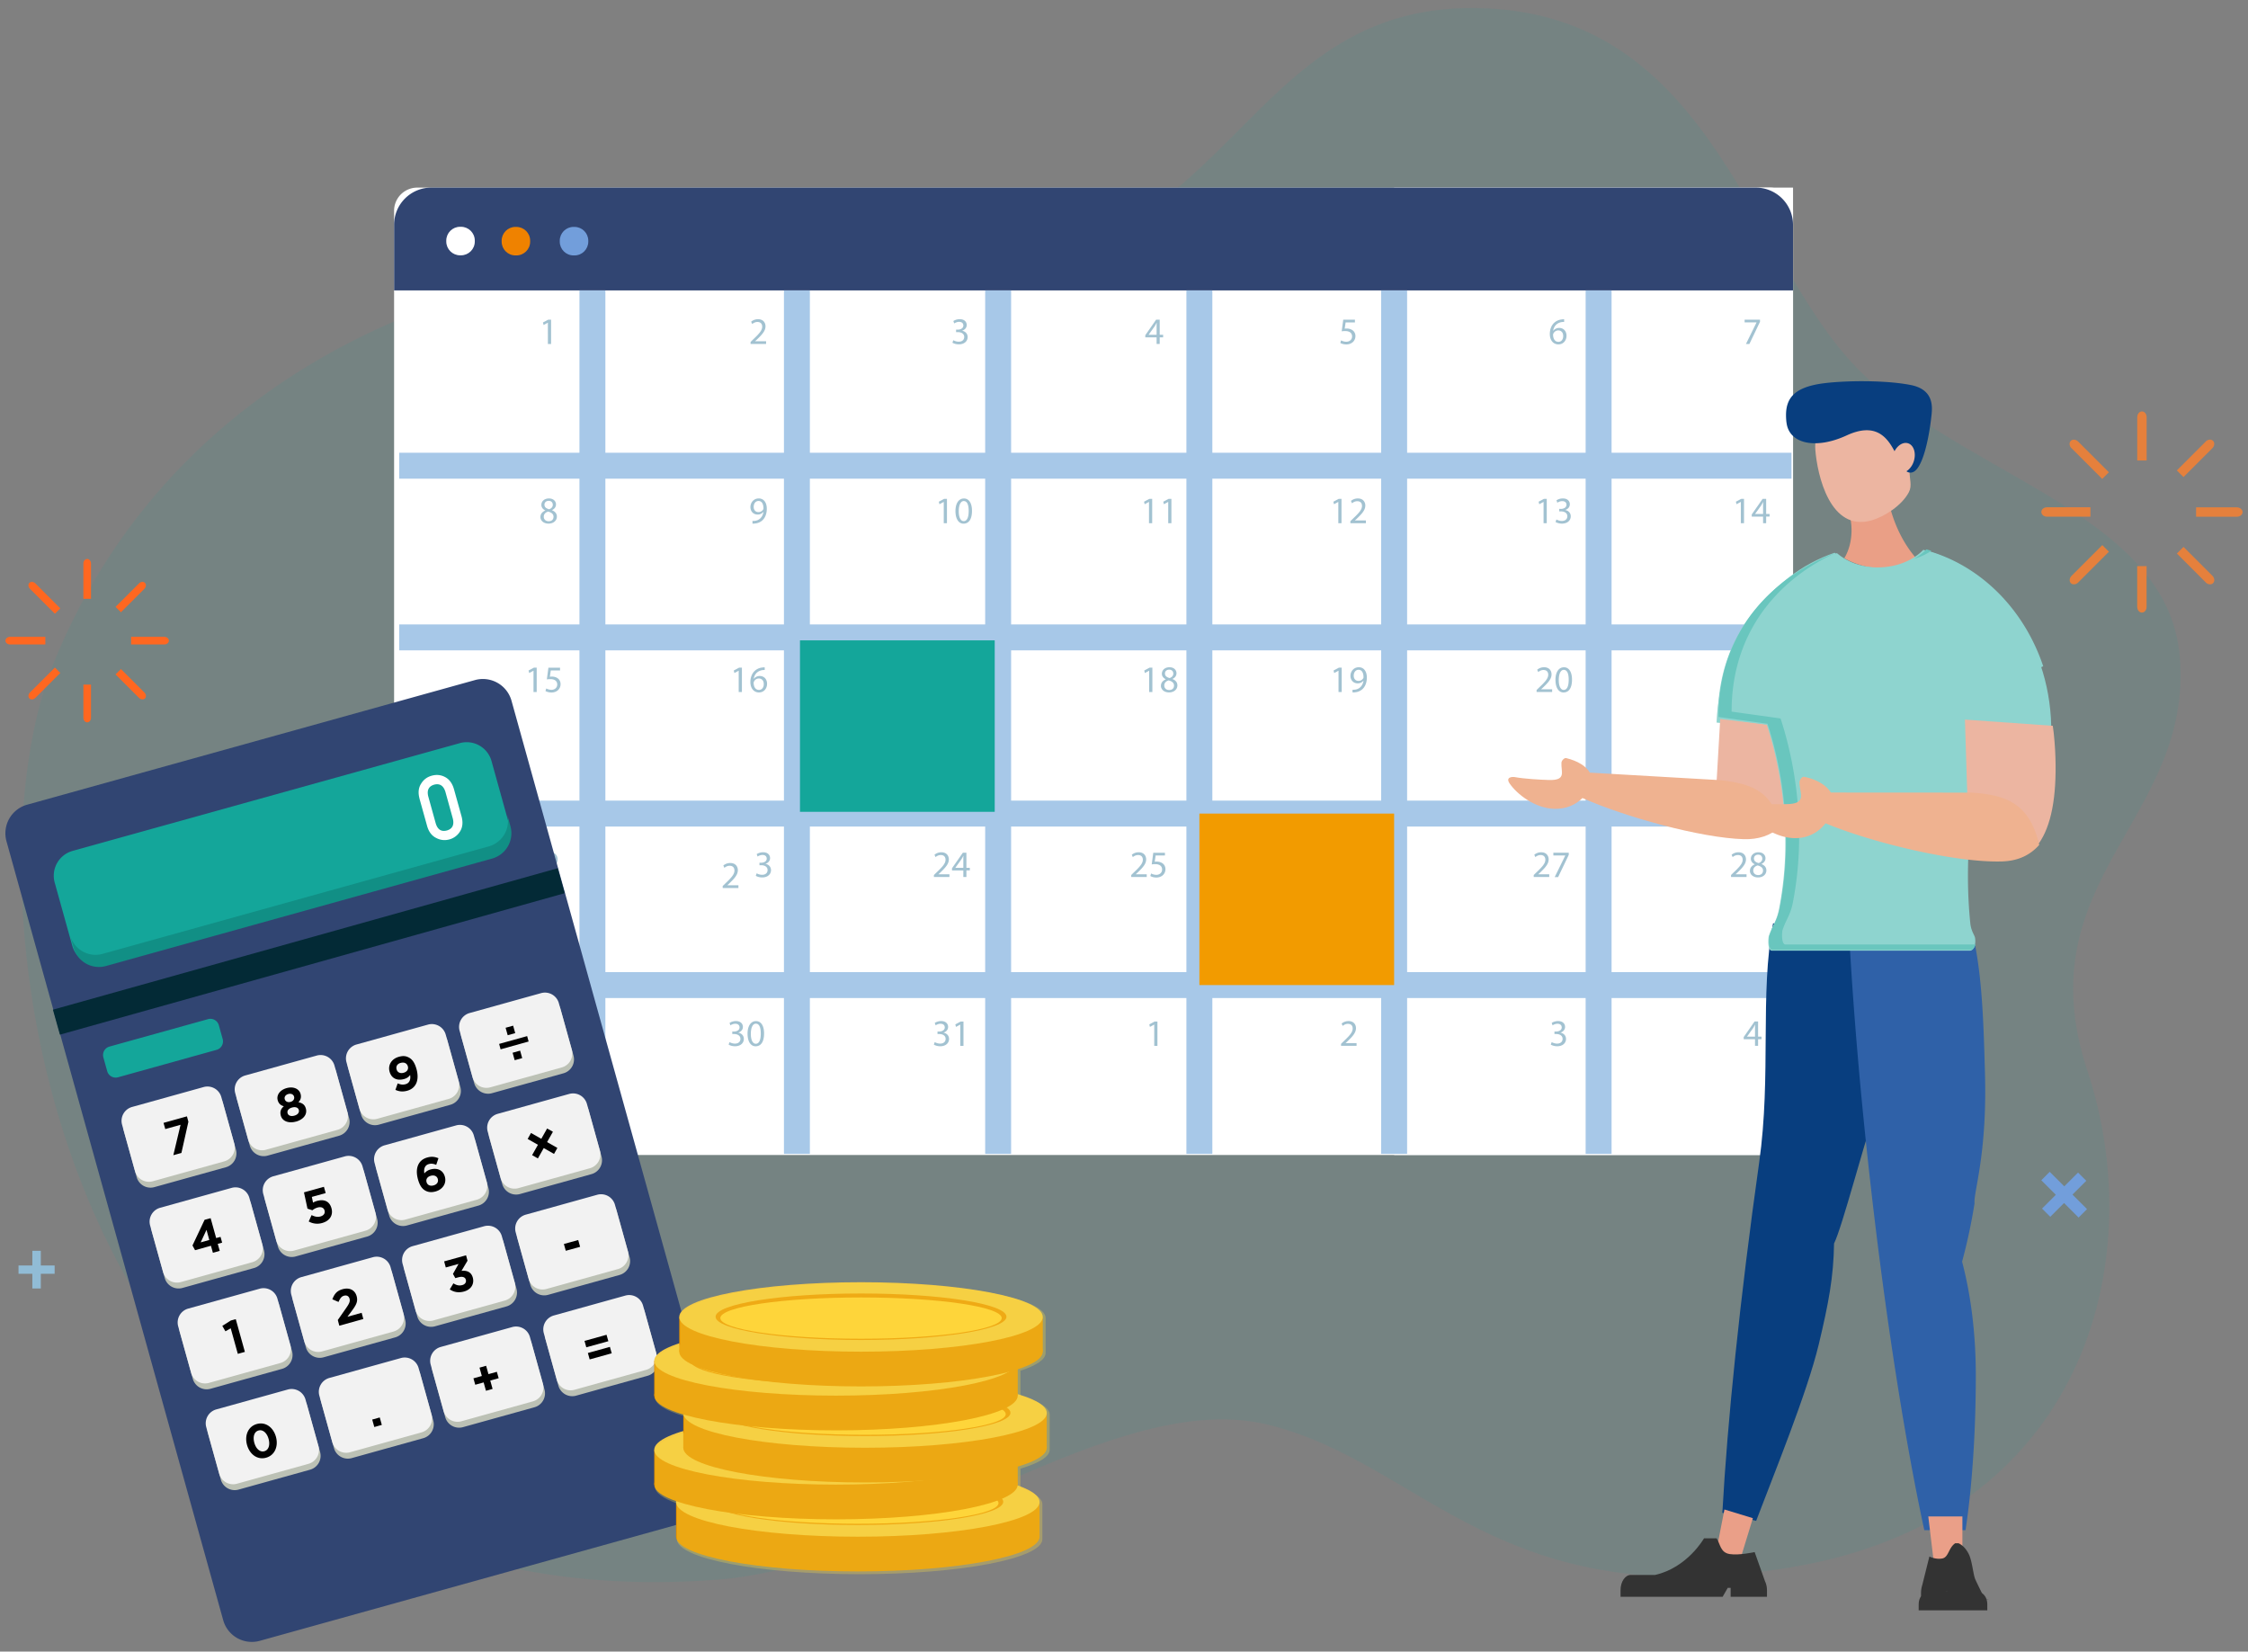 <svg width="260" height="191" fill="none" xmlns="http://www.w3.org/2000/svg"><rect width="100%" height="100%" fill="#808080" stroke="none"/><path d="M6.19 76.697c-11.566 28.477 1.145 111.614 76.675 105.997 21.669-1.61 45.88-22.414 63.902-17.907 18.022 4.506 26.571 22.099 60.41 16.461 33.839-5.639 41.581-35.31 34.247-57.423-7.329-22.113 12.285-29.057 10.684-47.902-1.464-17.235-26.811-21.135-38.546-34.677C201.827 27.699 197.017 1.274 170.69.929c-29.331-.384-28.063 34.873-67.403 29.557C59.812 24.612 20.777 40.78 6.19 76.697z" fill="#14A69A" fill-opacity=".1"/><path d="M9.644 65.172v4.08h.881v-4.08c0-.292-.197-.531-.44-.531-.244 0-.441.239-.441.531zm0 17.834c0 .292.197.531.44.531.244 0 .441-.239.441-.531v-3.837h-.881v3.837zM.632 74.089c0 .243.239.44.531.44h4.08v-.881h-4.08c-.292 0-.531.198-.531.44zM19 73.648h-3.836v.882H19c.293 0 .532-.198.532-.441s-.24-.441-.532-.441zM3.467 68.093l2.884 2.885.622-.622L4.09 67.47c-.206-.206-.515-.235-.688-.066-.173.17-.144.482.066.688zm12.609 12.613c.206.206.515.235.688.066.173-.169.144-.482-.066-.688l-2.711-2.711-.623.622 2.712 2.711zm-12.675.066c.173.173.482.144.688-.066l2.884-2.884-.622-.622-2.884 2.884c-.206.206-.235.515-.066.688zm12.675-13.301l-2.712 2.712.623.622 2.71-2.712c.207-.206.236-.514.067-.688-.17-.173-.482-.144-.688.066z" fill="#FF6720"/><path d="M204.703 21.696H48.258a2.678 2.678 0 00-2.678 2.677V130.89a2.678 2.678 0 002.678 2.678h156.445a2.678 2.678 0 002.678-2.678V24.373a2.678 2.678 0 00-2.678-2.677z" fill="#fff"/><path d="M207.381 21.696h-46.135v111.872h46.135V21.696z" fill="#fff"/><path d="M207.381 33.585h-161.8v-7.587a4.302 4.302 0 014.301-4.302h153.192a4.302 4.302 0 014.302 4.302v7.587h.005z" fill="#314572"/><path d="M68.517 33.585v99.857m23.652-99.857v99.857m23.274-99.857v99.857m23.275-99.857v99.857m22.527-99.857v99.857m23.648-99.857v99.857M46.174 53.858H207.2M46.174 94.088H207.2M46.174 73.712H207.2M46.174 113.92H207.2" stroke="#A7C8E8" stroke-width="3" stroke-miterlimit="10"/><path d="M63.368 37.32h-.009l-.49.266-.072-.293.616-.328h.324v2.817h-.369V37.32zm23.442 2.462v-.234l.296-.293c.72-.684 1.044-1.048 1.049-1.471 0-.288-.14-.55-.558-.55-.257 0-.468.131-.599.239l-.121-.27c.193-.167.472-.288.796-.288.608 0 .864.414.864.819 0 .522-.378.94-.972 1.512l-.225.207v.01h1.265v.314h-1.8l.004.005zm23.445-.442c.108.068.36.176.626.176.49 0 .643-.31.639-.544 0-.396-.36-.563-.729-.563h-.212v-.288h.212c.279 0 .63-.144.63-.477 0-.225-.144-.423-.495-.423-.225 0-.441.1-.563.185l-.099-.28c.149-.107.432-.215.738-.215.554 0 .806.328.806.67 0 .293-.176.536-.522.662v.009c.346.067.63.328.63.724 0 .45-.351.846-1.026.846-.315 0-.594-.099-.734-.189l.104-.292h-.005zm23.517.442v-.765h-1.309v-.252l1.255-1.8h.41v1.75h.396v.297h-.396v.765h-.36l.004.005zm0-1.067v-.94c0-.149 0-.293.014-.441h-.014a5.795 5.795 0 01-.234.414l-.688.958v.01h.922zm22.937-1.431h-1.076l-.108.725c.063-.01.126-.018.23-.018.216 0 .432.05.607.153a.806.806 0 01.405.724c0 .55-.436.963-1.048.963-.306 0-.567-.085-.702-.175l.094-.293c.117.068.347.158.603.158.36 0 .666-.234.666-.612 0-.365-.247-.626-.81-.626-.162 0-.288.018-.391.032l.18-1.35h1.35v.32zm24.196-.054c-.076 0-.175 0-.288.018-.598.099-.914.535-.981.999h.014a.845.845 0 01.679-.324c.5 0 .851.36.851.909 0 .517-.351.995-.936.995-.585 0-.995-.468-.995-1.202 0-.553.198-.995.477-1.27.234-.229.545-.373.9-.413.113-.018.207-.023.279-.023v.31zm-.108 1.625c0-.405-.229-.644-.581-.644a.627.627 0 00-.544.346.32.32 0 00-.045.171c.009.464.221.806.621.806.329 0 .549-.274.549-.675v-.005zm22.762-1.89v.252l-1.229 2.565h-.396l1.224-2.493v-.01h-1.377v-.314h1.778zM62.505 59.798c0-.355.212-.607.558-.756v-.013c-.315-.149-.45-.392-.45-.635 0-.445.378-.751.873-.751.545 0 .819.342.819.693 0 .238-.117.495-.464.657v.013c.351.14.567.387.567.73 0 .49-.418.818-.958.818-.59 0-.945-.35-.945-.76v.004zm1.517-.018c0-.342-.239-.508-.622-.616-.328.094-.508.31-.508.58-.014.288.203.536.563.536.36 0 .562-.212.562-.504l.005.004zm-1.05-1.408c0 .283.212.432.536.522.243-.081.428-.257.428-.513 0-.225-.135-.46-.477-.46-.315 0-.49.208-.49.45h.004zm24.058 1.872c.081.009.176 0 .306-.014a1.07 1.07 0 00.59-.274c.184-.171.32-.414.374-.752h-.014a.833.833 0 01-.661.302c-.509 0-.833-.383-.833-.864 0-.531.387-1 .963-1s.931.469.931 1.189c0 .62-.207 1.053-.486 1.323a1.426 1.426 0 01-.819.378c-.139.022-.26.027-.35.022v-.31zm.14-1.62c0 .35.212.598.54.598a.624.624 0 00.553-.297.245.245 0 00.037-.14c0-.48-.176-.85-.577-.85-.324 0-.553.288-.553.684v.005zm21.983-.577h-.009l-.491.266-.072-.293.617-.328h.324v2.817h-.369v-2.462zm3.266 1.027c0 .958-.355 1.485-.981 1.485-.549 0-.922-.518-.931-1.45 0-.945.409-1.462.981-1.462.571 0 .931.526.931 1.427zm-1.53.044c0 .734.225 1.148.572 1.148.391 0 .576-.454.576-1.174s-.176-1.148-.572-1.148c-.333 0-.576.41-.576 1.174zm22.002-1.071h-.009l-.491.266-.072-.293.617-.328h.324v2.817h-.369v-2.462zm2.223 0h-.009l-.491.266-.072-.293.617-.328h.324v2.817h-.369v-2.462zm19.673 0h-.009l-.49.266-.072-.293.616-.328h.324v2.817h-.369v-2.462zm1.395 2.463v-.235l.297-.292c.72-.684 1.044-1.049 1.049-1.472 0-.288-.14-.549-.558-.549-.257 0-.468.13-.599.239l-.121-.27c.193-.167.472-.288.796-.288.608 0 .864.414.864.819 0 .522-.378.94-.972 1.512l-.225.207v.009h1.265v.315h-1.8l.004.004zm22.344-2.463h-.009l-.491.266-.072-.293.617-.328h.324v2.817h-.369v-2.462zm1.485 2.026c.108.067.36.175.626.175.49 0 .643-.31.639-.544 0-.396-.361-.563-.73-.563h-.211v-.288h.211c.279 0 .631-.144.631-.477 0-.225-.144-.423-.495-.423-.225 0-.441.1-.563.185l-.099-.28a1.35 1.35 0 01.738-.215c.554 0 .806.328.806.67 0 .293-.176.536-.522.662v.009c.346.067.629.328.629.724 0 .45-.35.846-1.025.846-.315 0-.594-.099-.734-.189l.104-.292h-.005zm21.33-2.026h-.009l-.49.266-.072-.293.616-.328h.324v2.817h-.369v-2.462zm2.574 2.462v-.765h-1.31v-.252l1.256-1.8h.41v1.75h.396v.297h-.396v.765h-.361l.005.005zm0-1.067v-.94c0-.149 0-.293.013-.441h-.013a5.795 5.795 0 01-.234.414l-.688.958v.01h.922zM61.704 77.569h-.009l-.49.265-.072-.292.616-.329h.324v2.817h-.369v-2.46zm3.074-.031h-1.076l-.107.724c.063-.009.126-.018.229-.018.216 0 .432.05.608.153.22.126.404.37.404.725 0 .549-.436.963-1.048.963-.306 0-.567-.086-.702-.176l.094-.292c.117.067.347.157.604.157.36 0 .666-.234.666-.612 0-.364-.248-.625-.81-.625-.163 0-.288.018-.392.031l.18-1.35h1.346v.32h.004zm20.66.031h-.01l-.49.265-.072-.292.617-.329h.324v2.817h-.37v-2.46zm3.006-.086c-.076 0-.176 0-.288.018-.599.1-.913.536-.981 1h.013a.847.847 0 01.68-.325c.5 0 .85.36.85.91 0 .517-.35.994-.935.994-.585 0-.995-.468-.995-1.202 0-.553.198-.994.477-1.269a1.51 1.51 0 01.9-.414c.112-.018.207-.022.279-.022v.31zm-.108 1.625c0-.405-.23-.644-.58-.644a.627.627 0 00-.545.347.32.32 0 00-.045.17c.009.464.22.806.621.806.328 0 .55-.274.55-.675v-.004zm20.84-1.539h-.009l-.491.265-.072-.292.617-.329h.324v2.817h-.369v-2.46zm3.227-.356v.252l-1.229 2.565h-.396l1.224-2.493v-.009h-1.377v-.315h1.778zm20.51.356h-.009l-.49.265-.072-.292.616-.329h.324v2.817h-.369v-2.46zm1.359 1.751c0-.356.212-.608.559-.756v-.014c-.315-.148-.45-.391-.45-.634 0-.446.378-.752.873-.752.544 0 .818.342.818.693 0 .239-.116.495-.463.657v.014c.351.14.567.387.567.729 0 .49-.418.819-.958.819-.59 0-.946-.351-.946-.76v.004zm1.517-.018c0-.342-.238-.509-.621-.617-.328.095-.508.31-.508.58-.014.289.202.536.562.536.36 0 .563-.211.563-.504l.004.005zm-1.049-1.409c0 .284.212.432.536.522.243-.08.428-.256.428-.513 0-.225-.135-.459-.477-.459-.315 0-.491.207-.491.45h.004zm20.071-.324h-.009l-.491.265-.072-.292.617-.329h.324v2.817h-.369v-2.46zm1.62 2.196c.081.01.175 0 .306-.013a1.07 1.07 0 00.589-.275c.185-.17.32-.414.374-.751h-.014a.831.831 0 01-.661.301c-.509 0-.833-.382-.833-.864 0-.53.387-.999.963-.999s.932.468.932 1.188c0 .621-.207 1.053-.486 1.323a1.428 1.428 0 01-.819.378 1.72 1.72 0 01-.351.023v-.31zm.139-1.62c0 .351.212.599.54.599a.624.624 0 00.554-.297.25.25 0 00.036-.14c0-.481-.176-.85-.576-.85-.324 0-.554.288-.554.684v.004zm21.151 1.885v-.233l.297-.293c.72-.684 1.044-1.048 1.049-1.471 0-.288-.14-.55-.558-.55-.257 0-.468.131-.599.24l-.121-.27a1.22 1.22 0 01.796-.289c.608 0 .864.414.864.82 0 .521-.377.94-.971 1.511l-.226.207v.01h1.265v.314h-1.8l.004.005zm4.095-1.435c0 .959-.356 1.485-.981 1.485-.549 0-.923-.517-.932-1.449 0-.945.41-1.463.981-1.463.572 0 .932.527.932 1.427zm-1.53.045c0 .734.225 1.147.571 1.147.392 0 .576-.454.576-1.174s-.175-1.147-.571-1.147c-.333 0-.576.409-.576 1.174zm20.255 1.39v-.233l.297-.293c.72-.684 1.044-1.048 1.048-1.471 0-.288-.139-.55-.558-.55-.256 0-.468.131-.598.24l-.122-.27c.194-.167.473-.289.797-.289.607 0 .864.414.864.82 0 .521-.378.94-.972 1.511l-.225.207v.01h1.264v.314h-1.8l.005.005zm3.05-2.461h-.009l-.49.265-.072-.292.616-.329h.324v2.817h-.369v-2.46zM60.542 101.428v-.234l.298-.292c.72-.684 1.044-1.049 1.048-1.472 0-.288-.14-.549-.558-.549-.256 0-.468.13-.599.239l-.121-.27c.193-.167.473-.288.797-.288.607 0 .863.413.863.819 0 .522-.377.94-.971 1.512l-.225.207v.009h1.264v.315h-1.8l.005.004zm2.223 0v-.234l.297-.292c.72-.684 1.044-1.049 1.049-1.472 0-.288-.14-.549-.558-.549-.257 0-.468.13-.599.239l-.121-.27c.193-.167.472-.288.796-.288.608 0 .864.413.864.819 0 .522-.378.94-.972 1.512l-.225.207v.009h1.265v.315h-1.8l.004.004zm20.822 1.274v-.239l.301-.292c.725-.693 1.053-1.058 1.058-1.49 0-.288-.14-.558-.563-.558-.256 0-.472.131-.602.239l-.122-.27c.198-.167.477-.288.805-.288.612 0 .874.418.874.828 0 .526-.383.949-.982 1.525l-.229.212v.009h1.278v.319h-1.818v.005zm3.925-1.71c.108.067.36.175.626.175.49 0 .643-.31.639-.544 0-.396-.36-.563-.73-.563h-.21v-.288h.21c.28 0 .63-.144.63-.477 0-.225-.143-.423-.494-.423a1.05 1.05 0 00-.563.184l-.099-.278c.149-.109.432-.217.738-.217.554 0 .806.329.806.671 0 .293-.176.535-.522.662v.009c.346.067.63.328.63.724 0 .45-.351.846-1.026.846-.316 0-.594-.099-.734-.189l.104-.292h-.005zm20.502.436v-.234l.297-.292c.72-.684 1.044-1.049 1.049-1.472 0-.288-.14-.549-.558-.549-.257 0-.468.13-.599.239l-.121-.27c.193-.167.472-.288.796-.288.608 0 .864.413.864.819 0 .522-.378.94-.972 1.512l-.225.207v.009h1.265v.315h-1.8l.004.004zm3.403 0v-.765h-1.31v-.252l1.256-1.8h.409v1.75h.396v.297h-.396v.765h-.36l.005.005zm0-1.067v-.94c0-.149 0-.293.013-.441h-.013a5.777 5.777 0 01-.234.414l-.689.958v.009h.923zm19.417 1.067v-.234l.297-.292c.72-.684 1.044-1.049 1.048-1.472 0-.288-.139-.549-.558-.549a.955.955 0 00-.598.239l-.122-.27c.194-.167.473-.288.797-.288.607 0 .864.413.864.819 0 .522-.378.94-.972 1.512l-.225.207v.009h1.264v.315h-1.8l.005.004zm3.901-2.493h-1.075l-.108.725c.063-.01.126-.018.229-.018.216 0 .432.05.608.153.22.126.405.369.405.724 0 .549-.437.963-1.049.963-.306 0-.567-.085-.702-.175l.095-.293c.117.068.346.158.603.158.36 0 .666-.234.666-.612 0-.365-.248-.626-.811-.626-.162 0-.287.018-.391.032l.18-1.35h1.35v.32zm18.914 2.493v-.234l.297-.292c.72-.684 1.044-1.049 1.049-1.472 0-.288-.14-.549-.559-.549-.256 0-.467.13-.598.239l-.121-.27c.193-.167.472-.288.796-.288.608 0 .864.413.864.819 0 .522-.378.94-.972 1.512l-.225.207v.009h1.265v.315h-1.8l.004.004zm3.834-2.548c-.076 0-.175 0-.288.019-.598.099-.913.535-.981.999h.013a.848.848 0 01.68-.324c.5 0 .851.36.851.909 0 .517-.351.994-.936.994-.585 0-.995-.468-.995-1.201 0-.554.198-.995.477-1.27.234-.229.545-.373.9-.413.113-.018.207-.023.279-.023v.31zm-.108 1.625c0-.405-.229-.643-.58-.643a.628.628 0 00-.545.346.32.32 0 00-.045.171c.009.464.221.806.621.806.329 0 .549-.275.549-.675v-.005zm20.012.923v-.234l.297-.292c.72-.684 1.044-1.049 1.049-1.472 0-.288-.14-.549-.558-.549-.257 0-.468.13-.599.239l-.121-.27c.193-.167.472-.288.796-.288.608 0 .864.413.864.819 0 .522-.378.94-.972 1.512l-.225.207v.009h1.265v.315h-1.8l.004.004zm4.051-2.812v.252l-1.229 2.565h-.396l1.224-2.493v-.01h-1.377v-.314h1.778zm18.77 2.812v-.234l.297-.292c.72-.684 1.044-1.049 1.048-1.472 0-.288-.139-.549-.558-.549a.955.955 0 00-.598.239l-.122-.27c.194-.167.473-.288.797-.288.607 0 .864.413.864.819 0 .522-.378.94-.972 1.512l-.225.207v.009h1.264v.315h-1.8l.005.004zm2.186-.711c0-.355.211-.607.557-.756v-.013c-.315-.149-.45-.392-.45-.635 0-.445.378-.752.873-.752.545 0 .82.342.82.693 0 .239-.118.495-.464.657v.014c.351.14.567.387.567.729 0 .491-.418.819-.958.819-.59 0-.945-.351-.945-.76v.004zm1.516-.018c0-.342-.239-.508-.621-.616-.329.094-.509.31-.509.58-.013.288.203.536.563.536.36 0 .563-.212.563-.504l.004.004zm-1.048-1.409c0 .284.211.432.535.522.243-.08.427-.256.427-.513 0-.225-.135-.459-.477-.459-.315 0-.49.207-.49.45h.005zm-142.32 21.66v-.234l.298-.293c.72-.684 1.044-1.048 1.048-1.471 0-.288-.14-.549-.558-.549-.256 0-.468.13-.599.238l-.121-.27c.193-.166.473-.288.797-.288.607 0 .863.414.863.819 0 .522-.377.941-.971 1.512l-.225.207v.009h1.264v.315h-1.8l.005.005zm2.445-.266c.08.009.175 0 .305-.013.221-.032.428-.122.59-.275.185-.171.32-.414.374-.751h-.014a.833.833 0 01-.661.301c-.509 0-.833-.382-.833-.864 0-.531.387-.999.963-.999s.932.468.932 1.188c0 .621-.207 1.053-.486 1.323a1.423 1.423 0 01-.82.378c-.139.023-.26.027-.35.023v-.311zm.14-1.62c0 .351.21.599.54.599a.624.624 0 00.553-.297.247.247 0 00.036-.14c0-.481-.176-.85-.576-.85-.324 0-.554.288-.554.684v.004zm21.243 1.449c.109.068.36.176.626.176.49 0 .644-.311.64-.545 0-.396-.36-.562-.73-.562h-.212v-.288h.212c.28 0 .63-.144.63-.477 0-.225-.144-.423-.495-.423a1.05 1.05 0 00-.563.184l-.098-.279c.148-.108.431-.216.737-.216.554 0 .806.329.806.671 0 .292-.175.535-.522.661v.009c.347.068.63.329.63.725 0 .45-.351.846-1.026.846-.315 0-.594-.099-.733-.189l.103-.293h-.004zm4.001-.999c0 .958-.355 1.485-.98 1.485-.55 0-.923-.518-.932-1.449 0-.945.41-1.463.981-1.463.572 0 .931.527.931 1.427zm-1.53.045c0 .733.226 1.147.572 1.147.392 0 .576-.454.576-1.174s-.175-1.148-.571-1.148c-.333 0-.577.41-.577 1.175zm21.264.954c.108.068.36.176.625.176.491 0 .644-.311.639-.545 0-.396-.36-.562-.729-.562h-.211v-.288h.211c.279 0 .63-.144.63-.477 0-.225-.144-.423-.495-.423-.225 0-.441.099-.562.184l-.099-.279c.148-.108.432-.216.738-.216.553 0 .805.329.805.671 0 .292-.175.535-.522.661v.009c.347.068.63.329.63.725 0 .45-.351.846-1.026.846-.315 0-.594-.099-.733-.189l.103-.293h-.004zm2.96-2.02h-.009l-.491.265-.072-.292.617-.329h.324v2.817h-.369v-2.461zm22.432 0h-.009l-.49.265-.072-.292.616-.329h.324v2.817h-.369v-2.461zm21.606 2.457v-.234l.297-.293c.72-.684 1.044-1.048 1.049-1.471 0-.288-.14-.549-.558-.549-.257 0-.468.13-.599.238l-.121-.27c.193-.166.472-.288.796-.288.608 0 .864.414.864.819 0 .522-.378.941-.972 1.512l-.225.207v.009h1.265v.315h-1.8l.004.005zm24.358-.437c.108.068.36.176.626.176.49 0 .643-.311.639-.545 0-.396-.36-.562-.729-.562h-.212v-.288h.212c.279 0 .63-.144.63-.477 0-.225-.144-.423-.495-.423a1.05 1.05 0 00-.563.184l-.099-.279c.149-.108.432-.216.738-.216.554 0 .806.329.806.671 0 .292-.176.535-.522.661v.009c.346.068.63.329.63.725 0 .45-.351.846-1.026.846-.315 0-.594-.099-.734-.189l.104-.293h-.005zm23.522.436v-.765h-1.309v-.252l1.255-1.8h.41v1.751h.396v.297h-.396v.765h-.36l.004.004zm0-1.066v-.941c0-.148 0-.292.014-.441h-.014a5.687 5.687 0 01-.234.414l-.688.959v.009h.922z" opacity=".7" fill="#7BA8BE"/><path d="M161.242 94.088h-22.523v19.832h22.523V94.088z" fill="#F29B00"/><path d="M115.047 74.054H92.524v19.832h22.523V74.054z" fill="#14A69A"/><path d="M238.725 139.126l-1.595 1.594-.952-.952 1.595-1.594-1.681-1.681.976-.977 1.682 1.681 1.594-1.594.952.951-1.595 1.595 1.682 1.681-.977.977-1.681-1.681z" fill="#729EDB"/><path d="M3.74 147.309H2.142v-.96H3.74v-1.698h.98v1.698h1.6v.96h-1.6v1.697h-.98v-1.697z" fill="#91BCD6"/><path d="M54.93 78.65L3.139 93.06A3.435 3.435 0 00.75 97.292l25.065 90.075a3.436 3.436 0 004.23 2.389l51.791-14.412a3.435 3.435 0 002.39-4.23L59.16 81.038a3.435 3.435 0 00-4.23-2.388z" fill="#314572"/><path d="M53.181 85.942L8.397 98.404a2.977 2.977 0 00-2.07 3.666l2.029 7.289a2.975 2.975 0 003.665 2.069l44.785-12.462a2.976 2.976 0 002.069-3.665l-2.028-7.29a2.976 2.976 0 00-3.666-2.069zM24.06 117.861l-11.397 3.171a1.018 1.018 0 00-.708 1.253l.443 1.591c.15.542.712.858 1.253.708l11.397-3.172c.54-.15.858-.711.707-1.252l-.443-1.591a1.018 1.018 0 00-1.253-.708z" fill="#14A69A"/><path d="M23.735 126.393l-8.269 2.301a1.666 1.666 0 00-1.158 2.051l1.498 5.384a1.665 1.665 0 002.051 1.158l8.27-2.301a1.665 1.665 0 001.158-2.051l-1.498-5.384a1.665 1.665 0 00-2.052-1.158z" fill="#BCC1B5"/><path d="M23.547 125.714l-8.27 2.301a1.666 1.666 0 00-1.158 2.051l1.498 5.384a1.665 1.665 0 002.052 1.158l8.269-2.301a1.666 1.666 0 001.158-2.051l-1.498-5.384a1.665 1.665 0 00-2.051-1.158z" fill="#F2F2F2"/><path d="M36.823 122.751l-8.27 2.302a1.665 1.665 0 00-1.157 2.051l1.498 5.383a1.666 1.666 0 002.051 1.159l8.27-2.302a1.665 1.665 0 001.158-2.051l-1.498-5.384a1.666 1.666 0 00-2.052-1.158z" fill="#BCC1B5"/><path d="M36.634 122.072l-8.27 2.301a1.666 1.666 0 00-1.158 2.051l1.498 5.384a1.665 1.665 0 002.052 1.158l8.27-2.301a1.665 1.665 0 001.157-2.051l-1.498-5.384a1.666 1.666 0 00-2.051-1.158z" fill="#F2F2F2"/><path d="M49.694 119.17l-8.269 2.301a1.666 1.666 0 00-1.158 2.052l1.498 5.383a1.665 1.665 0 002.051 1.158l8.27-2.301a1.665 1.665 0 001.158-2.051l-1.498-5.384a1.666 1.666 0 00-2.052-1.158z" fill="#BCC1B5"/><path d="M49.501 118.492l-8.27 2.301a1.666 1.666 0 00-1.158 2.051l1.499 5.384a1.665 1.665 0 002.05 1.158l8.27-2.301a1.665 1.665 0 001.158-2.051l-1.498-5.384a1.666 1.666 0 00-2.05-1.158z" fill="#F2F2F2"/><path d="M62.778 115.53l-8.27 2.301a1.665 1.665 0 00-1.158 2.051l1.498 5.384a1.666 1.666 0 002.051 1.158l8.27-2.301a1.666 1.666 0 001.158-2.051l-1.498-5.384a1.665 1.665 0 00-2.051-1.158z" fill="#BCC1B5"/><path d="M62.584 114.851l-8.27 2.302a1.665 1.665 0 00-1.157 2.051l1.498 5.384a1.666 1.666 0 002.05 1.158l8.27-2.301a1.666 1.666 0 001.158-2.052l-1.498-5.383a1.666 1.666 0 00-2.05-1.159z" fill="#F2F2F2"/><path d="M26.98 138.053l-8.269 2.301a1.666 1.666 0 00-1.158 2.051l1.498 5.384a1.665 1.665 0 002.051 1.158l8.27-2.301a1.665 1.665 0 001.158-2.051l-1.498-5.384a1.666 1.666 0 00-2.051-1.158z" fill="#BCC1B5"/><path d="M26.791 137.374l-8.27 2.301a1.666 1.666 0 00-1.158 2.051l1.499 5.384a1.665 1.665 0 002.05 1.158l8.27-2.301a1.665 1.665 0 001.159-2.051l-1.499-5.384a1.665 1.665 0 00-2.05-1.158z" fill="#F2F2F2"/><path d="M40.069 134.412l-8.27 2.301a1.665 1.665 0 00-1.158 2.051l1.498 5.384a1.666 1.666 0 002.051 1.158l8.27-2.301a1.666 1.666 0 001.158-2.051l-1.498-5.384a1.665 1.665 0 00-2.051-1.158z" fill="#BCC1B5"/><path d="M39.88 133.732l-8.27 2.301a1.666 1.666 0 00-1.159 2.052l1.498 5.383a1.666 1.666 0 002.052 1.159l8.27-2.301a1.666 1.666 0 001.157-2.052l-1.498-5.384a1.666 1.666 0 00-2.05-1.158z" fill="#F2F2F2"/><path d="M52.937 130.831l-8.27 2.301a1.666 1.666 0 00-1.158 2.051l1.498 5.384a1.665 1.665 0 002.051 1.158l8.27-2.301a1.665 1.665 0 001.158-2.051l-1.498-5.384a1.665 1.665 0 00-2.051-1.158z" fill="#BCC1B5"/><path d="M52.751 130.15l-8.27 2.301a1.666 1.666 0 00-1.157 2.052l1.498 5.383a1.666 1.666 0 002.05 1.159l8.27-2.302a1.665 1.665 0 001.158-2.051l-1.498-5.384a1.666 1.666 0 00-2.05-1.158z" fill="#F2F2F2"/><path d="M66.017 127.191l-8.269 2.301a1.666 1.666 0 00-1.158 2.051l1.498 5.384a1.665 1.665 0 002.051 1.158l8.27-2.301a1.666 1.666 0 001.158-2.051l-1.498-5.384a1.665 1.665 0 00-2.052-1.158z" fill="#BCC1B5"/><path d="M65.833 126.51l-8.27 2.301a1.666 1.666 0 00-1.157 2.051l1.498 5.384a1.665 1.665 0 002.05 1.158l8.27-2.301a1.665 1.665 0 001.158-2.051l-1.498-5.384a1.666 1.666 0 00-2.05-1.158z" fill="#F2F2F2"/><path d="M30.226 149.713l-8.27 2.301a1.666 1.666 0 00-1.158 2.052l1.498 5.383a1.665 1.665 0 002.051 1.158l8.27-2.301a1.665 1.665 0 001.158-2.051l-1.498-5.383a1.666 1.666 0 00-2.052-1.159z" fill="#BCC1B5"/><path d="M30.036 149.034l-8.27 2.301a1.666 1.666 0 00-1.157 2.051l1.498 5.384a1.665 1.665 0 002.05 1.158l8.27-2.301a1.665 1.665 0 001.159-2.051l-1.498-5.384a1.665 1.665 0 00-2.052-1.158z" fill="#F2F2F2"/><path d="M43.309 146.073l-8.27 2.301a1.666 1.666 0 00-1.158 2.051l1.498 5.384a1.665 1.665 0 002.051 1.158l8.27-2.301a1.665 1.665 0 001.158-2.051l-1.498-5.384a1.666 1.666 0 00-2.051-1.158z" fill="#BCC1B5"/><path d="M43.123 145.393l-8.27 2.301a1.665 1.665 0 00-1.157 2.051l1.498 5.384a1.666 1.666 0 002.05 1.158l8.27-2.301a1.666 1.666 0 001.158-2.052l-1.498-5.383a1.665 1.665 0 00-2.05-1.158z" fill="#F2F2F2"/><path d="M56.186 142.49l-8.27 2.301a1.665 1.665 0 00-1.158 2.051l1.498 5.384a1.665 1.665 0 002.051 1.158l8.27-2.301a1.666 1.666 0 001.158-2.051l-1.498-5.384a1.665 1.665 0 00-2.051-1.158z" fill="#BCC1B5"/><path d="M55.992 141.811l-8.27 2.302a1.665 1.665 0 00-1.157 2.051l1.498 5.384a1.666 1.666 0 002.051 1.158l8.27-2.301a1.666 1.666 0 001.158-2.052l-1.498-5.383a1.666 1.666 0 00-2.052-1.159z" fill="#F2F2F2"/><path d="M69.267 138.85l-8.269 2.301a1.665 1.665 0 00-1.158 2.051l1.498 5.384a1.666 1.666 0 002.051 1.158l8.27-2.301a1.666 1.666 0 001.158-2.051l-1.498-5.384a1.665 1.665 0 00-2.052-1.158z" fill="#BCC1B5"/><path d="M69.074 138.171l-8.27 2.301a1.666 1.666 0 00-1.157 2.052l1.498 5.383a1.666 1.666 0 002.051 1.159l8.27-2.301a1.666 1.666 0 001.158-2.052l-1.499-5.383a1.666 1.666 0 00-2.05-1.159z" fill="#F2F2F2"/><path d="M33.47 161.373l-8.269 2.301a1.666 1.666 0 00-1.158 2.051l1.498 5.384a1.665 1.665 0 002.052 1.158l8.269-2.301a1.665 1.665 0 001.158-2.051l-1.498-5.384a1.665 1.665 0 00-2.051-1.158z" fill="#BCC1B5"/><path d="M33.282 160.694l-8.27 2.301a1.665 1.665 0 00-1.157 2.051l1.498 5.384a1.665 1.665 0 002.051 1.158l8.27-2.301a1.666 1.666 0 001.157-2.051l-1.498-5.384a1.665 1.665 0 00-2.05-1.158z" fill="#F2F2F2"/><path d="M46.557 157.731l-8.27 2.301a1.666 1.666 0 00-1.158 2.052l1.498 5.383a1.666 1.666 0 002.051 1.159l8.27-2.302a1.665 1.665 0 001.158-2.051l-1.498-5.383a1.666 1.666 0 00-2.051-1.159z" fill="#BCC1B5"/><path d="M46.363 157.054l-8.27 2.301a1.665 1.665 0 00-1.157 2.051l1.498 5.384a1.666 1.666 0 002.051 1.158l8.27-2.301a1.666 1.666 0 001.158-2.051l-1.498-5.384a1.665 1.665 0 00-2.052-1.158z" fill="#F2F2F2"/><path d="M59.425 154.151l-8.27 2.301a1.666 1.666 0 00-1.158 2.051l1.498 5.384a1.665 1.665 0 002.052 1.158l8.27-2.301a1.666 1.666 0 001.157-2.051l-1.498-5.384a1.665 1.665 0 00-2.051-1.158z" fill="#BCC1B5"/><path d="M59.241 153.47l-8.27 2.301a1.666 1.666 0 00-1.157 2.051l1.498 5.384a1.665 1.665 0 002.051 1.158l8.27-2.301a1.665 1.665 0 001.158-2.051l-1.498-5.384a1.666 1.666 0 00-2.052-1.158z" fill="#F2F2F2"/><path d="M72.512 150.509l-8.27 2.301a1.666 1.666 0 00-1.158 2.052l1.498 5.383a1.665 1.665 0 002.052 1.158l8.269-2.301a1.665 1.665 0 001.158-2.051l-1.498-5.384a1.666 1.666 0 00-2.051-1.158z" fill="#BCC1B5"/><path d="M72.323 149.83l-8.27 2.301a1.666 1.666 0 00-1.157 2.051l1.498 5.384a1.665 1.665 0 002.051 1.158l8.27-2.301a1.665 1.665 0 001.157-2.051l-1.498-5.384a1.665 1.665 0 00-2.05-1.158z" fill="#F2F2F2"/><path d="M56.536 97.882l-44.677 12.432a3.045 3.045 0 01-3.735-2.11l.39 1.404a3.043 3.043 0 003.736 2.11l44.677-12.431a3.043 3.043 0 002.11-3.735l-.391-1.404a3.046 3.046 0 01-2.11 3.734z" fill="#118F85"/><path d="M18.914 129.856l2.707-.754.168.626-.807 3.606-.935.26.837-3.516-1.769.494-.201-.716zm15.32-.152c-.834.234-1.569-.025-1.756-.685-.123-.462.004-.79.352-1.084-.34-.095-.596-.286-.711-.696-.16-.579.236-1.185 1.034-1.404.798-.224 1.45.091 1.61.671.111.411-.007.702-.246.962.437.094.729.27.856.726.194.707-.308 1.283-1.142 1.516l.003-.006zm-.888-3.186c-.338.091-.483.355-.414.591.072.27.34.409.668.321.33-.088.486-.346.409-.614-.064-.238-.326-.393-.663-.298zm.434 1.564c-.38.102-.601.352-.521.649.072.27.373.405.783.29.411-.11.592-.384.52-.654-.08-.297-.404-.391-.782-.285zm13.314-1.941c-.547.151-.97.074-1.359-.101l.26-.751c.337.145.597.183.911.094.462-.124.613-.546.527-1.067-.14.209-.363.381-.692.469-.816.229-1.47-.076-1.682-.847-.213-.761.22-1.484 1.067-1.721.506-.141.835-.102 1.2.105.344.191.633.555.843 1.302.343 1.226-.003 2.22-1.075 2.517zm-.746-3.224c-.411.11-.575.413-.478.755.09.338.404.504.814.389.41-.115.58-.415.487-.743-.09-.338-.407-.513-.822-.397v-.004zm-21.99 17.953l.643 2.306.507-.135.184.666-.508.135.229.816-.789.221-.227-.811-1.837.512-.298-.547 1.4-2.967.699-.187-.003-.009zm-.474 1.357l-.674 1.449.998-.277-.324-1.172zm11.268-4.333l2.311-.643.204.724-1.6.444.138.663a1.73 1.73 0 01.475-.201c.743-.209 1.417-.012 1.657.845.225.802-.2 1.464-1.066 1.706a2.013 2.013 0 01-1.565-.173l.331-.736c.357.179.68.249 1.013.16.389-.104.578-.366.483-.703-.088-.329-.408-.444-.809-.332a1.64 1.64 0 00-.591.315l-.57-.185-.406-1.885-.005.001zm15.292-3.186c-.301-.12-.532-.176-.85-.086-.471.127-.602.573-.514 1.083a1.34 1.34 0 01.715-.46c.747-.21 1.437.045 1.658.834.217.774-.255 1.479-1.07 1.707-.488.136-.863.089-1.198-.1-.353-.2-.634-.555-.845-1.307-.323-1.168-.048-2.206 1.079-2.518.51-.142.883-.085 1.291.085l-.257.76-.009.002zm-.62 1.268c-.411.111-.582.406-.49.73.088.329.401.494.812.38.411-.111.58-.411.488-.739-.087-.324-.4-.485-.81-.371zm11.203-4.26l.388-.692 1.19.676.674-1.195.67.379-.674 1.194 1.19.676-.388.692-1.19-.676-.675 1.195-.67-.379.675-1.195-1.19-.675zm-34.325 20.993l.566-.152 1.054 3.784-.816.228-.821-2.954-.613.345-.36-.628.99-.623zm12.448-2.145l-.71-.304c.23-.61.516-.986 1.186-1.171.802-.224 1.424.104 1.622.805.173.63-.06 1.036-.583 1.739l-.48.643 1.643-.455.192.718-2.776.773-.176-.658.959-1.374c.36-.518.484-.772.4-1.087-.087-.32-.346-.432-.642-.347-.293.078-.445.295-.631.717l-.005.001zm12.41-3.977l-.192-.713 2.535-.704.168.627-.695 1.171c.538-.057 1.108.075 1.305.777.197.716-.174 1.379-1.012 1.613-.68.187-1.222.048-1.648-.244l.42-.7c.337.218.654.304 1.032.198.311-.083.482-.325.405-.613-.084-.311-.4-.412-.874-.28l-.343.092-.273-.49.646-1.153-1.477.41.002.009zm13.878-1.94l-.22-.784 1.656-.458.22.784-1.656.458zm-34.66 23.93c-1.008.28-1.9-.383-2.208-1.476-.304-1.099.127-2.14 1.135-2.42 1.007-.28 1.9.382 2.208 1.476.304 1.099-.127 2.14-1.135 2.42zm-.877-3.145c-.502.139-.678.725-.486 1.423.191.694.662 1.116 1.162.972.502-.139.675-.734.486-1.423-.19-.689-.662-1.116-1.162-.972zm13.389-.404l-.24-.861.87-.243.24.861-.87.243zm12.169-6.866l.765-.215.27.967.97-.27.21.742-.972.27.269.967-.766.215-.268-.967-.971.27-.21-.743.972-.27-.269-.966zm14.691-3.8l.21.743-2.55.707-.208-.742 2.549-.708zm.39 1.4l.21.742-2.55.708-.208-.743 2.548-.707z" fill="#000"/><path d="M48.517 92.34c-.18-.672-.117-1.242.192-1.717.282-.462.69-.768 1.22-.914.546-.152 1.06-.103 1.539.15.488.252.832.713 1.03 1.38l.891 3.195c.174.669.116 1.238-.174 1.708a2.086 2.086 0 01-1.239.934c-.53.143-1.04.088-1.52-.166-.506-.246-.858-.7-1.05-1.364l-.892-3.2.003-.006zm3-.764c-.223-.72-.656-1-1.302-.832-.64.19-.868.654-.676 1.386l.854 3.078c.215.73.647 1.007 1.296.833.64-.186.865-.648.681-1.387l-.854-3.078z" fill="#fff"/><path d="M60.97 119.822l.168.626-3.24.903-.169-.627 3.242-.902zm-2.251-.102l-.241-.862.87-.243.241.862-.87.243zm.808 2.889l-.24-.862.87-.243.24.862-.87.243z" fill="#000"/><path d="M6.525 118.21l58.38-16.358" stroke="#032A36" stroke-width="3" stroke-miterlimit="10"/><path d="M53.316 26.227h-.103c-.883 0-1.598.715-1.598 1.598v.103c0 .882.715 1.598 1.598 1.598h.103c.883 0 1.598-.716 1.598-1.598v-.103c0-.883-.715-1.598-1.598-1.598z" fill="#fff"/><path d="M59.72 26.24h-.103c-.882 0-1.597.716-1.597 1.598v.104c0 .882.715 1.597 1.597 1.597h.104c.882 0 1.597-.715 1.597-1.597v-.104c0-.882-.715-1.597-1.597-1.597z" fill="#EF8200"/><path d="M66.442 26.24h-.103c-.883 0-1.598.716-1.598 1.598v.104c0 .882.715 1.597 1.598 1.597h.103c.882 0 1.598-.715 1.598-1.597v-.104c0-.882-.716-1.597-1.598-1.597z" fill="#729EDB"/><path d="M99.213 181.729c11.61 0 21.022-1.799 21.022-4.018s-9.412-4.018-21.022-4.018c-11.61 0-21.023 1.799-21.023 4.018s9.412 4.018 21.023 4.018z" fill="#E69200"/><path d="M120.235 173.696H78.19v4.018h42.045v-4.018z" fill="#E69200"/><path d="M99.213 177.714c11.61 0 21.022-1.799 21.022-4.018s-9.412-4.017-21.022-4.017c-11.61 0-21.023 1.798-21.023 4.017 0 2.219 9.412 4.018 21.023 4.018z" fill="#F4CA44"/><path d="M99.213 176.363c9.29 0 16.821-1.204 16.821-2.69 0-1.485-7.531-2.689-16.82-2.689-9.29 0-16.821 1.204-16.821 2.689 0 1.486 7.53 2.69 16.82 2.69z" fill="#EA9403"/><path d="M99.213 176.218c8.986 0 16.271-1.068 16.271-2.387 0-1.318-7.285-2.387-16.271-2.387-8.987 0-16.272 1.069-16.272 2.387 0 1.319 7.285 2.387 16.272 2.387z" fill="#FFD237"/><path d="M96.687 175.705c11.611 0 21.023-1.798 21.023-4.017 0-2.219-9.412-4.018-21.023-4.018-11.61 0-21.022 1.799-21.022 4.018s9.412 4.017 21.022 4.017z" fill="#E69200"/><path d="M117.71 167.67H75.665v4.018h42.045v-4.018z" fill="#E69200"/><path d="M96.687 171.688c11.611 0 21.023-1.799 21.023-4.018s-9.412-4.018-21.023-4.018c-11.61 0-21.022 1.799-21.022 4.018s9.412 4.018 21.022 4.018z" fill="#F4CA44"/><path d="M96.688 170.336c9.289 0 16.82-1.204 16.82-2.689s-7.531-2.689-16.82-2.689c-9.29 0-16.82 1.204-16.82 2.689s7.53 2.689 16.82 2.689z" fill="#EA9403"/><path d="M96.687 170.192c8.987 0 16.272-1.069 16.272-2.387s-7.285-2.387-16.272-2.387c-8.986 0-16.271 1.069-16.271 2.387s7.285 2.387 16.271 2.387z" fill="#FFD237"/><path d="M100.05 171.444c11.61 0 21.022-1.799 21.022-4.018s-9.412-4.017-21.022-4.017c-11.61 0-21.023 1.798-21.023 4.017 0 2.219 9.412 4.018 21.023 4.018z" fill="#E69200"/><path d="M121.072 163.409H79.027v4.017h42.045v-4.017z" fill="#E69200"/><path d="M100.05 167.427c11.61 0 21.022-1.799 21.022-4.018s-9.412-4.018-21.022-4.018c-11.61 0-21.023 1.799-21.023 4.018s9.412 4.018 21.023 4.018z" fill="#F4CA44"/><path d="M100.05 166.075c9.29 0 16.82-1.204 16.82-2.689 0-1.486-7.53-2.69-16.82-2.69s-16.82 1.204-16.82 2.69c0 1.485 7.53 2.689 16.82 2.689z" fill="#EA9403"/><path d="M100.05 165.931c8.986 0 16.271-1.069 16.271-2.387 0-1.319-7.285-2.387-16.271-2.387-8.987 0-16.272 1.068-16.272 2.387 0 1.318 7.285 2.387 16.272 2.387z" fill="#FFD237"/><path d="M96.687 165.418c11.611 0 21.023-1.799 21.023-4.018s-9.412-4.018-21.023-4.018c-11.61 0-21.022 1.799-21.022 4.018s9.412 4.018 21.022 4.018z" fill="#E69200"/><path d="M117.71 157.382H75.665v4.018h42.045v-4.018z" fill="#E69200"/><path d="M96.687 161.4c11.611 0 21.023-1.799 21.023-4.018 0-2.218-9.412-4.017-21.023-4.017-11.61 0-21.022 1.799-21.022 4.017 0 2.219 9.412 4.018 21.022 4.018z" fill="#F4CA44"/><path d="M96.688 160.049c9.289 0 16.82-1.204 16.82-2.69 0-1.485-7.531-2.689-16.82-2.689-9.29 0-16.82 1.204-16.82 2.689 0 1.486 7.53 2.69 16.82 2.69z" fill="#EA9403"/><path d="M96.687 159.904c8.987 0 16.272-1.068 16.272-2.387 0-1.318-7.285-2.387-16.272-2.387-8.986 0-16.271 1.069-16.271 2.387 0 1.319 7.285 2.387 16.271 2.387z" fill="#FFD237"/><path d="M99.584 160.335c11.61 0 21.022-1.799 21.022-4.018s-9.412-4.018-21.022-4.018c-11.61 0-21.023 1.799-21.023 4.018s9.412 4.018 21.023 4.018z" fill="#E69200"/><path d="M120.606 152.299H78.562v4.018h42.044v-4.018z" fill="#E69200"/><path d="M99.584 156.317c11.61 0 21.022-1.799 21.022-4.018 0-2.218-9.412-4.017-21.022-4.017-11.61 0-21.023 1.799-21.023 4.017 0 2.219 9.412 4.018 21.023 4.018z" fill="#F4CA44"/><path d="M99.584 154.966c9.29 0 16.821-1.204 16.821-2.69 0-1.485-7.531-2.689-16.821-2.689-9.29 0-16.82 1.204-16.82 2.689 0 1.486 7.53 2.69 16.82 2.69z" fill="#EA9403"/><path d="M99.584 154.821c8.986 0 16.271-1.068 16.271-2.387 0-1.318-7.285-2.387-16.271-2.387-8.987 0-16.272 1.069-16.272 2.387 0 1.319 7.285 2.387 16.272 2.387z" fill="#FFD237"/><path opacity=".3" d="M118.022 161.414v-2.9c1.848-.599 2.912-1.301 2.912-2.049v-4.044c0-2.235-9.462-4.045-21.133-4.045-11.67 0-21.133 1.81-21.133 4.045v3.071c-1.848.599-2.912 1.301-2.912 2.049v4.045c0 .807 1.246 1.562 3.381 2.191v1.926c-2.135.632-3.381 1.384-3.381 2.191v4.045c0 .698.922 1.354 2.548 1.926-.003.033-.013.063-.013.096v4.045c0 2.234 9.463 4.045 21.133 4.045 11.671 0 21.134-1.811 21.134-4.045v-4.045c0-.698-.923-1.353-2.549-1.926.004-.033.013-.063.013-.096v-2.099c2.136-.632 3.382-1.383 3.382-2.191v-4.044c0-.808-1.246-1.563-3.382-2.191z" fill="#FCDD41"/><path d="M219.799 109.501c-.271 4.663-.056 5.99-1.327 11.903-1.973 9.163-1.752 7.005-1.942 8.291-.876 2.26-3.459 12.201-4.407 14.112-.056 3.874-.635 6.923-1.763 11.643-1.347 5.636-5.262 15.193-7.245 20.43l-3.91-.933c.569-10.433 2.034-24.755 4.258-40.517 1.425-10.094.051-19.462 1.609-27.655l14.732 2.736-.005-.01z" fill="#083E7F"/><path d="M228.284 108.527c.969 4.597 1.133 9.649 1.297 15.696.251 9.372-1.343 13.651-1.21 14.942a63.792 63.792 0 01-1.44 6.743c1.005 3.782 1.589 8.296 1.589 13.149 0 5.795-.348 12.349-1.189 17.904h-4.77c-2.219-10.279-4.479-24.55-6.262-40.399-1.143-10.151-1.942-19.708-2.403-28.035h14.388z" fill="#2F61A8"/><path d="M223.617 180.312h3.351v-4.939h-3.946l.595 4.939z" fill="#EA9F88"/><path d="M221.91 185.514v.717h7.937v-.717c0-.185-.03-.359-.081-.523.338-.016.276-.026-.006-.026a1.433 1.433 0 00-.533-.733 48.89 48.89 0 01-.763-1.573c-.236-.512-.364-2.09-.728-2.869-.507-1.076-1.235-1.322-1.235-1.322h-.358c-.79.528-.749 1.604-1.492 1.762-.743.159-1.501-.225-1.501-.225l-.825 3.305c-.087.272-.143.6-.143.953v.338a1.656 1.656 0 00-.267.902m3.351-1.496v.01h-.225v-.01h.225z" fill="#333"/><path d="M198.492 179.441l2.798.856 1.445-4.725-3.29-1.004-.953 4.873z" fill="#EA9F88"/><path d="M204.149 182.9l-1.209-3.408s-1.789.4-2.88.231c-1.092-.169-1.087-1.158-1.522-1.819h-1.455s-1.912 3.387-5.658 4.232h-2.808c-.655 0-1.188.79-1.188 1.748v.779h11.806l.594-1.035h.333v1.035h4.202v-.779c0-.364-.077-.702-.21-.984" fill="#333"/><path d="M221.858 64.829a9.318 9.318 0 01-4.017.907 9.227 9.227 0 01-4.53-1.18c.518-.865.835-1.992.835-3.232 0-1.686-.584-3.172-1.47-4.064v-2.11h5.365c.235 3.93 1.686 7.379 3.817 9.674" fill="#EA9F86"/><path d="M209.955 51.941c-.225-3.07 3.121-3.423 5.585-3.607 1.579-.118 3.013.005 4.049 1.568.256-.374.83.287 1.235.271.84-.03 1.362.23 1.403 1.414.047 1.184-.409 2.834-1.25 2.865-.041 0-.082-.01-.118-.01-.03.963.328 1.7-.087 2.485-.809 1.542-2.839 2.828-4.304 3.249-4.776 1.378-6.293-5.166-6.518-8.24" fill="#ECB5A1"/><path d="M206.615 48.83c-.262-2.474.502-4.058 4.468-4.524 2.634-.313 7.092-.338 9.915.22 2.875.57 2.47 2.814 2.363 3.787-.272 2.398-.99 5.924-2.158 6.303a.748.748 0 01-.707-.118c.384-.24.722-.681.876-1.245.261-.943-.072-1.84-.748-2.004-.553-.133-1.158.267-1.506.933-.892-1.686-2.235-3.351-5.545-1.824-3.623 1.67-6.692.948-6.953-1.527" fill="#083E7F"/><path d="M219.716 84.67c-7.517 0-14.67-.395-21.178-1.107.359-9.275 5.985-17.028 13.651-19.641 1.194 1.04 2.967 1.7 4.955 1.7 2.188 0 4.125-.804 5.304-2.038 8.332 2.239 14.558 10.458 14.793 20.337-5.498.487-11.391.748-17.525.748z" fill="#8ED4CF"/><path d="M198.958 83.147l-.42 7.251c3.92.928 6.431 2.578 7.266 5.135 1.486-1.625 2.332-4.346 2.552-8.168.051-.887.067-2.245 0-3.08l-9.403-1.138h.005z" fill="#ECB5A1"/><path d="M205.83 95.676c-.681-4.248-3.397-5.047-6.835-5.452l-15.117-.871c-.41-.743-1.414-1.363-2.726-1.68-.241-.057-.543.291-.558.527-.062 1.066.625 2.065-1.466 2.003-.963-.025-2.89-.138-3.915-.333-.256-.05-1.142-.035-.604.748.85 1.235 2.92 2.855 5.16 2.921 1.419.041 2.521-.512 3.259-1.25 4.837 2.162 13.651 4.617 18.657 4.76 1.681.046 3.059-.41 4.145-1.368" fill="#EFB290"/><path d="M227.885 109.942h-22.956c-.528 0-.42-1.466-.354-1.676.441-1.317.892-1.67 1.189-3.167a39.83 39.83 0 00.728-7.68c0-4.858-.82-9.568-2.147-13.62l-5.662-.79c0-11.565 8.419-17.212 13.779-19.041 1.194 1.04 2.967 1.7 4.955 1.7 2.188 0 4.125-.804 5.303-2.039 6.288 1.691 11.371 6.78 13.595 13.42-4.961 2.189-8.706 12.206-8.706 24.243 0 1.881.092 3.71.271 5.468.098.958.502 1.373.554 1.716.138.959-.272 1.456-.549 1.456" fill="#8ED4CF"/><path d="M223.38 63.696c-.19-.056-.384-.112-.574-.164-.41.426-.907.8-1.476 1.107a7.032 7.032 0 002.05-.943zm-16.858 45.534c-.528 0-.421-1.466-.354-1.676.441-1.317.891-1.67 1.189-3.166a39.85 39.85 0 00.728-7.681c0-4.858-.82-9.567-2.147-13.62l-5.663-.79c0-10.335 6.718-15.941 11.975-18.324-5.37 1.932-13.486 7.584-13.486 18.94l5.662.788c1.327 4.048 2.147 8.758 2.147 13.62a39.77 39.77 0 01-.728 7.682c-.292 1.496-.743 1.849-1.189 3.166-.071.21-.174 1.676.354 1.676h22.956c.18 0 .41-.21.518-.615h-21.962z" fill="#69C6BE"/><path d="M227.26 83.22l.272 8.685c4.283.84 7.138 2.639 8.28 5.631 1.43-2.04 2.06-5.35 1.917-9.925-.031-1.061-.149-2.685-.308-3.674l-10.166-.718h.005z" fill="#ECB5A1"/><path d="M235.853 97.71c-1.153-5.021-4.13-5.795-7.85-6.046l-16.254-.01c-.512-.861-1.65-1.527-3.085-1.82-.261-.05-.553.385-.543.667.041 1.276.876 2.418-1.368 2.49-1.035.031-3.105.031-4.222-.133-.282-.041-1.225.036-.569.933 1.035 1.414 3.407 3.212 5.811 3.136a4.304 4.304 0 003.361-1.717c5.386 2.25 15.055 4.581 20.425 4.412 1.799-.056 3.228-.697 4.294-1.916" fill="#EFB290"/><path d="M247.189 48.233v5.023h1.088v-5.023c0-.362-.244-.653-.541-.653-.297 0-.541.29-.541.653h-.006zm.001 21.958c0 .363.243.654.54.654.298 0 .541-.291.541-.654v-4.72h-1.087v4.72h.006zm-11.092-10.979c0 .298.291.541.654.541h5.022v-1.087h-5.022c-.363 0-.654.243-.654.54v.006zm22.617-.541h-4.72v1.088h4.72c.362 0 .654-.243.654-.54 0-.298-.292-.542-.654-.542v-.006zm-19.128-6.841l3.554 3.554.767-.767-3.555-3.554c-.255-.256-.636-.292-.85-.078-.214.214-.178.595.078.85l.006-.006zm15.525 15.531c.256.256.636.292.85.078.214-.214.179-.595-.077-.85l-3.341-3.341-.767.767 3.341 3.34-.006.006zm-15.603.078c.214.214.594.178.85-.077l3.555-3.555-.767-.767-3.555 3.555c-.255.255-.291.636-.077.85l-.006-.006zm15.604-16.376l-3.341 3.34.767.767 3.341-3.34c.255-.256.291-.637.077-.85-.214-.215-.594-.179-.85.077l.006.006z" fill="#E5803C"/></svg>